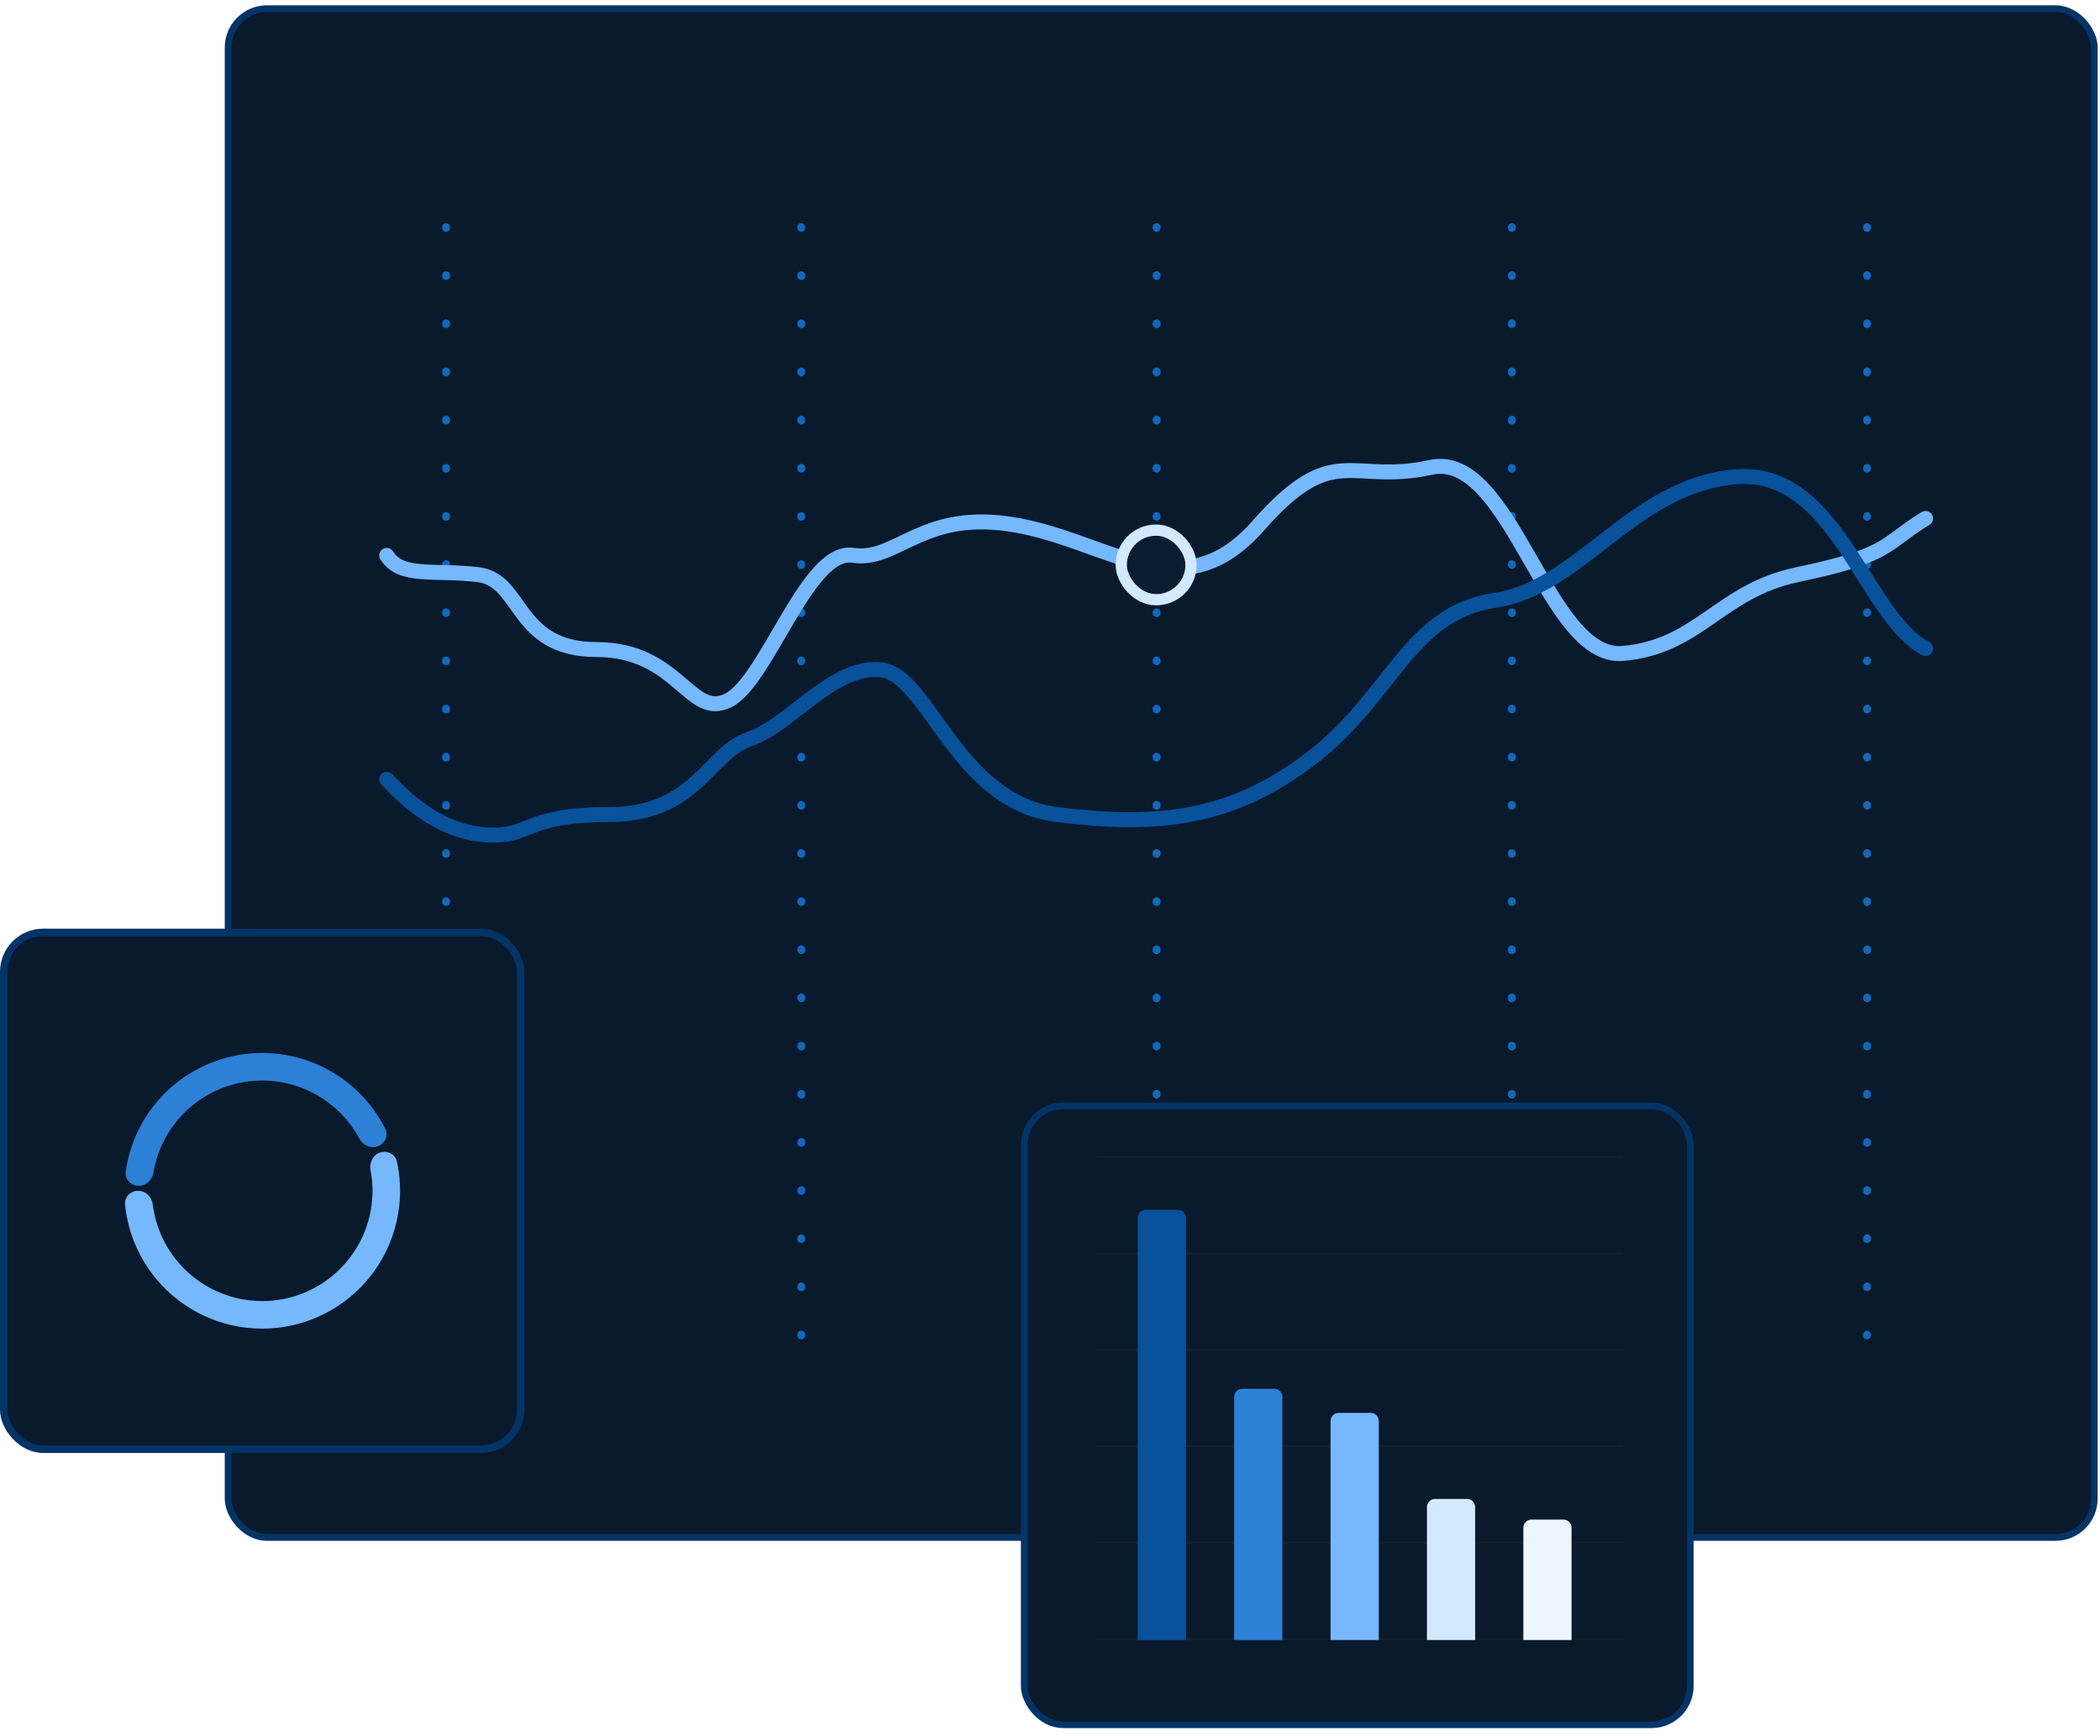 <svg width="225" height="186" viewBox="0 0 225 186" fill="none" xmlns="http://www.w3.org/2000/svg">
<rect x="24.441" y="0.93" width="199.947" height="163.827" rx="4.164" fill="#091A2D"/>
<line x1="47.791" y1="143.098" x2="47.791" y2="22.985" stroke="#1467BB" stroke-width="0.846" stroke-linecap="round" stroke-dasharray="0.08 5.08"/>
<line x1="85.855" y1="143.098" x2="85.855" y2="22.985" stroke="#1467BB" stroke-width="0.846" stroke-linecap="round" stroke-dasharray="0.08 5.08"/>
<line x1="123.919" y1="143.098" x2="123.919" y2="22.985" stroke="#1467BB" stroke-width="0.846" stroke-linecap="round" stroke-dasharray="0.08 5.08"/>
<line x1="161.983" y1="143.098" x2="161.983" y2="22.985" stroke="#1467BB" stroke-width="0.846" stroke-linecap="round" stroke-dasharray="0.08 5.08"/>
<line x1="200.047" y1="143.098" x2="200.047" y2="22.985" stroke="#1467BB" stroke-width="0.846" stroke-linecap="round" stroke-dasharray="0.08 5.08"/>
<path d="M206.308 55.557C201.812 58.291 202.692 59.471 192.582 61.578C184.24 63.317 182.057 69.303 173.882 70.023C165.707 70.743 161.926 48.203 153.294 50.085C144.663 51.967 142.938 47.102 134.825 56.322C126.712 65.541 119.216 58.184 109.031 56.303C98.846 54.421 96.193 60.258 91.36 59.505C86.526 58.753 82.174 72.983 78.031 75.053C73.888 77.123 72.713 69.604 63.909 69.604C55.105 69.604 56.047 62.142 51.214 61.578C46.38 61.014 42.988 61.966 41.434 59.52" stroke="#75B8FD" stroke-width="1.605" stroke-linecap="round" stroke-linejoin="round"/>
<path d="M206.308 69.499C199.713 65.996 196.782 50.03 185.79 51.108C174.799 52.186 169.303 62.988 160.143 64.335C150.984 65.683 149.152 74.62 140.542 81.223C131.932 87.826 124.054 88.635 113.246 87.287C102.438 85.939 99.507 72.315 94.377 71.776C89.248 71.237 84.668 77.734 80.271 79.216C75.875 80.699 74.592 87.287 65.249 87.287C55.907 87.287 57.006 89.847 51.877 89.443C46.747 89.039 43.083 85.266 41.434 83.514" stroke="#08519B" stroke-width="1.605" stroke-linecap="round" stroke-linejoin="round"/>
<rect x="120.135" y="56.809" width="7.474" height="7.456" rx="3.728" fill="#0A1C2F" stroke="#D3E9FF" stroke-width="1.204"/>
<rect x="24.441" y="0.93" width="199.947" height="163.827" rx="4.164" stroke="#033466" stroke-width="0.721"/>
<rect x="109.74" y="118.505" width="71.364" height="66.318" rx="4.164" fill="#091A2D"/>
<line x1="117.586" y1="175.639" x2="173.803" y2="175.639" stroke="#171F27" stroke-width="0.219" stroke-linecap="round"/>
<line x1="117.586" y1="165.311" x2="173.803" y2="165.311" stroke="#171F27" stroke-width="0.219" stroke-linecap="round"/>
<line x1="117.586" y1="154.983" x2="173.803" y2="154.983" stroke="#171F27" stroke-width="0.219" stroke-linecap="round"/>
<line x1="117.586" y1="144.655" x2="173.803" y2="144.655" stroke="#171F27" stroke-width="0.219" stroke-linecap="round"/>
<line x1="117.586" y1="134.327" x2="173.803" y2="134.327" stroke="#171F27" stroke-width="0.219" stroke-linecap="round"/>
<line x1="117.586" y1="123.999" x2="173.803" y2="123.999" stroke="#171F27" stroke-width="0.219" stroke-linecap="round"/>
<path d="M121.903 130.515C121.903 130.032 122.295 129.641 122.777 129.641H126.193C126.676 129.641 127.067 130.032 127.067 130.515V175.748H121.903V130.515Z" fill="#08519B"/>
<path d="M132.231 149.696C132.231 149.213 132.623 148.822 133.105 148.822H136.521C137.004 148.822 137.396 149.213 137.396 149.696V175.748H132.231V149.696Z" fill="#2C80D6"/>
<path d="M142.56 152.278C142.56 151.795 142.951 151.404 143.434 151.404H146.85C147.333 151.404 147.724 151.795 147.724 152.278V175.748H142.56V152.278Z" fill="#75B8FD"/>
<path d="M152.887 161.499C152.887 161.016 153.279 160.625 153.761 160.625H157.177C157.66 160.625 158.051 161.016 158.051 161.499V175.748H152.887V161.499Z" fill="#D3E9FF"/>
<path d="M163.215 163.712C163.215 163.23 163.607 162.838 164.089 162.838H167.505C167.988 162.838 168.379 163.23 168.379 163.712V175.748H163.215V163.712Z" fill="#ECF5FF"/>
<rect x="109.74" y="118.505" width="71.364" height="66.318" rx="4.164" stroke="#033466" stroke-width="0.721"/>
<rect x="0.401" y="99.915" width="55.384" height="55.384" rx="4.233" fill="#091A2D"/>
<path d="M14.8 127.607C13.984 127.607 13.315 128.27 13.396 129.082C13.56 130.709 13.992 132.301 14.679 133.791C15.573 135.73 16.877 137.453 18.501 138.839C20.124 140.226 22.029 141.244 24.084 141.824C26.139 142.403 28.295 142.53 30.404 142.196C32.513 141.862 34.524 141.075 36.3 139.889C38.075 138.703 39.572 137.146 40.688 135.325C41.803 133.505 42.511 131.464 42.762 129.344C42.955 127.713 42.874 126.066 42.527 124.468C42.353 123.671 41.512 123.247 40.736 123.499C39.961 123.752 39.546 124.584 39.699 125.386C39.927 126.573 39.971 127.79 39.828 128.996C39.627 130.693 39.061 132.325 38.169 133.782C37.276 135.238 36.079 136.484 34.658 137.433C33.238 138.382 31.629 139.011 29.942 139.279C28.255 139.546 26.53 139.444 24.886 138.98C23.242 138.517 21.718 137.702 20.419 136.593C19.12 135.484 18.077 134.106 17.362 132.555C16.854 131.452 16.52 130.28 16.369 129.081C16.267 128.271 15.616 127.607 14.8 127.607Z" fill="#75B8FD"/>
<path d="M40.497 122.825C41.258 122.532 41.644 121.673 41.276 120.945C39.976 118.373 37.947 116.227 35.427 114.786C32.478 113.099 29.037 112.48 25.685 113.034C22.333 113.588 19.275 115.281 17.025 117.826C15.103 120.002 13.871 122.687 13.468 125.54C13.354 126.348 13.995 127.037 14.811 127.07C15.626 127.103 16.304 126.466 16.438 125.661C16.801 123.488 17.767 121.449 19.239 119.783C21.038 117.746 23.485 116.392 26.167 115.949C28.848 115.506 31.601 116.001 33.96 117.35C35.89 118.454 37.46 120.074 38.503 122.015C38.889 122.734 39.736 123.119 40.497 122.825Z" fill="#2C80D6"/>
<rect x="0.401" y="99.915" width="55.384" height="55.384" rx="4.233" stroke="#033466" stroke-width="0.803"/>
</svg>
